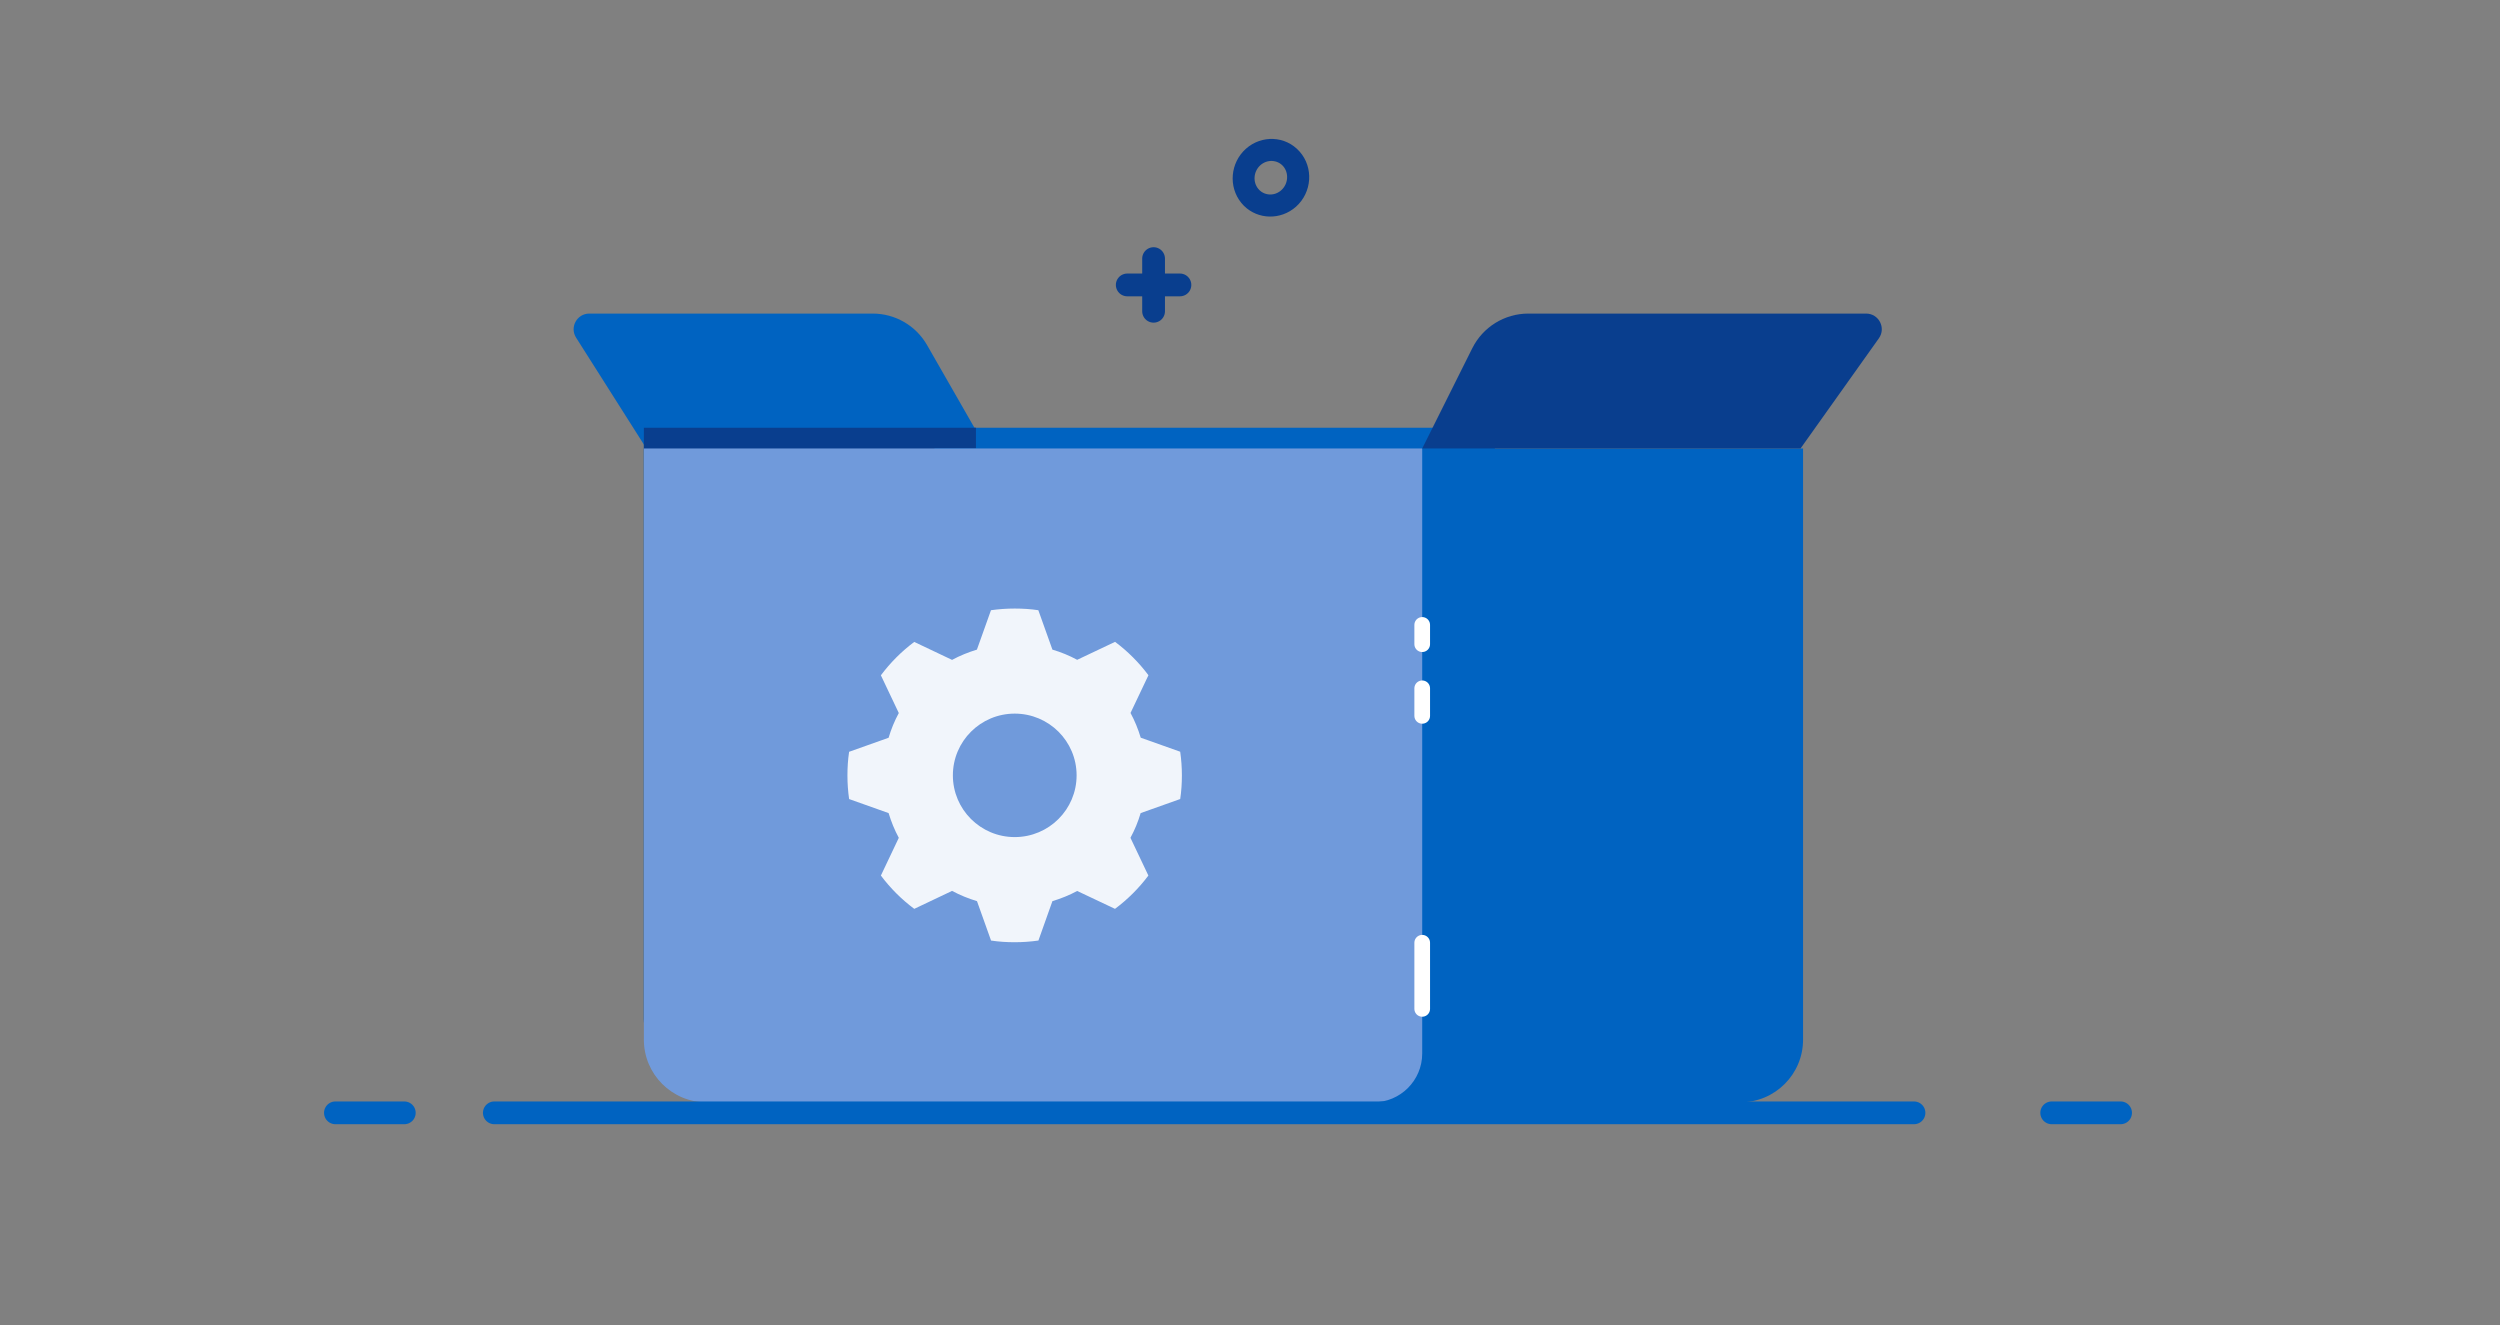 <svg width="200" height="106" viewBox="0 0 200 106" fill="none" xmlns="http://www.w3.org/2000/svg">
<rect x="0" y="0" width="200" height="106" fill="#808080" stroke="none"/>
<path d="M51.711 35.879L46.086 27.01C45.557 26.176 46.157 25.086 47.144 25.086H69.817C71.613 25.086 73.272 26.047 74.165 27.606L78.906 35.879H51.711Z" fill="#0063C1"/>
<path d="M119.588 34.219H51.509V81.512C51.509 84.28 53.753 86.524 56.52 86.524H119.588V34.219Z" fill="#0063C1"/>
<path d="M78.076 34.219H51.509V81.512C51.509 84.28 53.753 86.524 56.52 86.524H78.076V34.219Z" fill="#093E8E"/>
<path d="M144.245 35.879H74.756V88.184H139.233C142.001 88.184 144.245 85.94 144.245 83.172V35.879Z" fill="#0063C1"/>
<path d="M113.777 35.879H51.509V83.172C51.509 85.94 53.753 88.184 56.52 88.184H109.872C112.028 88.184 113.777 86.436 113.777 84.279V35.879Z" fill="#709ADB"/>
<path d="M113.777 80.711L113.777 75.418M113.777 57.27L113.777 55.064M113.777 51.536L113.777 49.992" stroke="white" stroke-width="1.253" stroke-linecap="round"/>
<path d="M113.777 35.879L117.783 27.858C118.632 26.159 120.367 25.086 122.267 25.086H149.289C150.307 25.086 150.9 26.235 150.31 27.065L144.042 35.879H113.777Z" fill="#093E8E"/>
<path d="M169.646 89.027L164.137 89.027M153.119 89.027L39.547 89.027M26.834 89.027L32.343 89.027" stroke="#0063C1" stroke-width="1.822" stroke-linecap="round"/>
<path d="M103.673 12.38C104.664 13.492 104.548 15.241 103.417 16.249L103.416 16.25C102.348 17.19 100.77 17.155 99.794 16.19L99.607 15.983C98.685 14.854 98.841 13.168 99.933 12.193C101.026 11.217 102.702 11.278 103.671 12.379L103.672 12.379L103.674 12.38L103.673 12.38ZM102.939 13.029C102.333 12.352 101.276 12.297 100.572 12.924C99.864 13.557 99.772 14.641 100.359 15.355L100.476 15.483C101.086 16.083 102.078 16.118 102.759 15.511C103.49 14.859 103.559 13.735 102.939 13.029Z" fill="#093E8E" stroke="#093E8E" stroke-width="0.781"/>
<path d="M92.287 20.688L92.287 24.901M94.394 22.794H90.18" stroke="#093E8E" stroke-width="1.822" stroke-linecap="round"/>
<path d="M94.417 63.919C94.51 63.302 94.551 62.674 94.551 62.028C94.551 61.382 94.504 60.76 94.417 60.138L91.258 59.015C91.048 58.322 90.78 57.659 90.442 57.037L91.876 54.018C91.118 53.006 90.22 52.104 89.206 51.348L86.174 52.785C85.551 52.447 84.886 52.174 84.193 51.97L83.067 48.817C82.45 48.724 81.82 48.684 81.173 48.684C80.526 48.684 79.902 48.73 79.278 48.817L78.153 51.97C77.46 52.18 76.789 52.453 76.166 52.791L73.14 51.354C72.126 52.11 71.228 53.011 70.471 54.024L71.904 57.043C71.566 57.665 71.293 58.328 71.088 59.021L67.929 60.143C67.836 60.76 67.795 61.388 67.795 62.034C67.795 62.679 67.841 63.302 67.929 63.924L71.088 65.047C71.298 65.739 71.566 66.403 71.904 67.025L70.471 70.044C71.228 71.056 72.126 71.952 73.14 72.708L76.166 71.271C76.795 71.609 77.46 71.882 78.159 72.092L79.284 75.244C79.902 75.338 80.532 75.378 81.179 75.378C81.826 75.378 82.45 75.332 83.073 75.244L84.193 72.092C84.886 71.882 85.551 71.615 86.174 71.277L89.2 72.708C90.214 71.952 91.112 71.056 91.87 70.044L90.436 67.025C90.774 66.403 91.048 65.739 91.252 65.047L94.411 63.924L94.417 63.919ZM81.179 66.967C78.445 66.967 76.23 64.756 76.23 62.028C76.23 59.3 78.445 57.089 81.179 57.089C83.913 57.089 86.128 59.3 86.128 62.028C86.128 64.756 83.913 66.967 81.179 66.967Z" fill="white" fill-opacity="0.9"/>
</svg>

